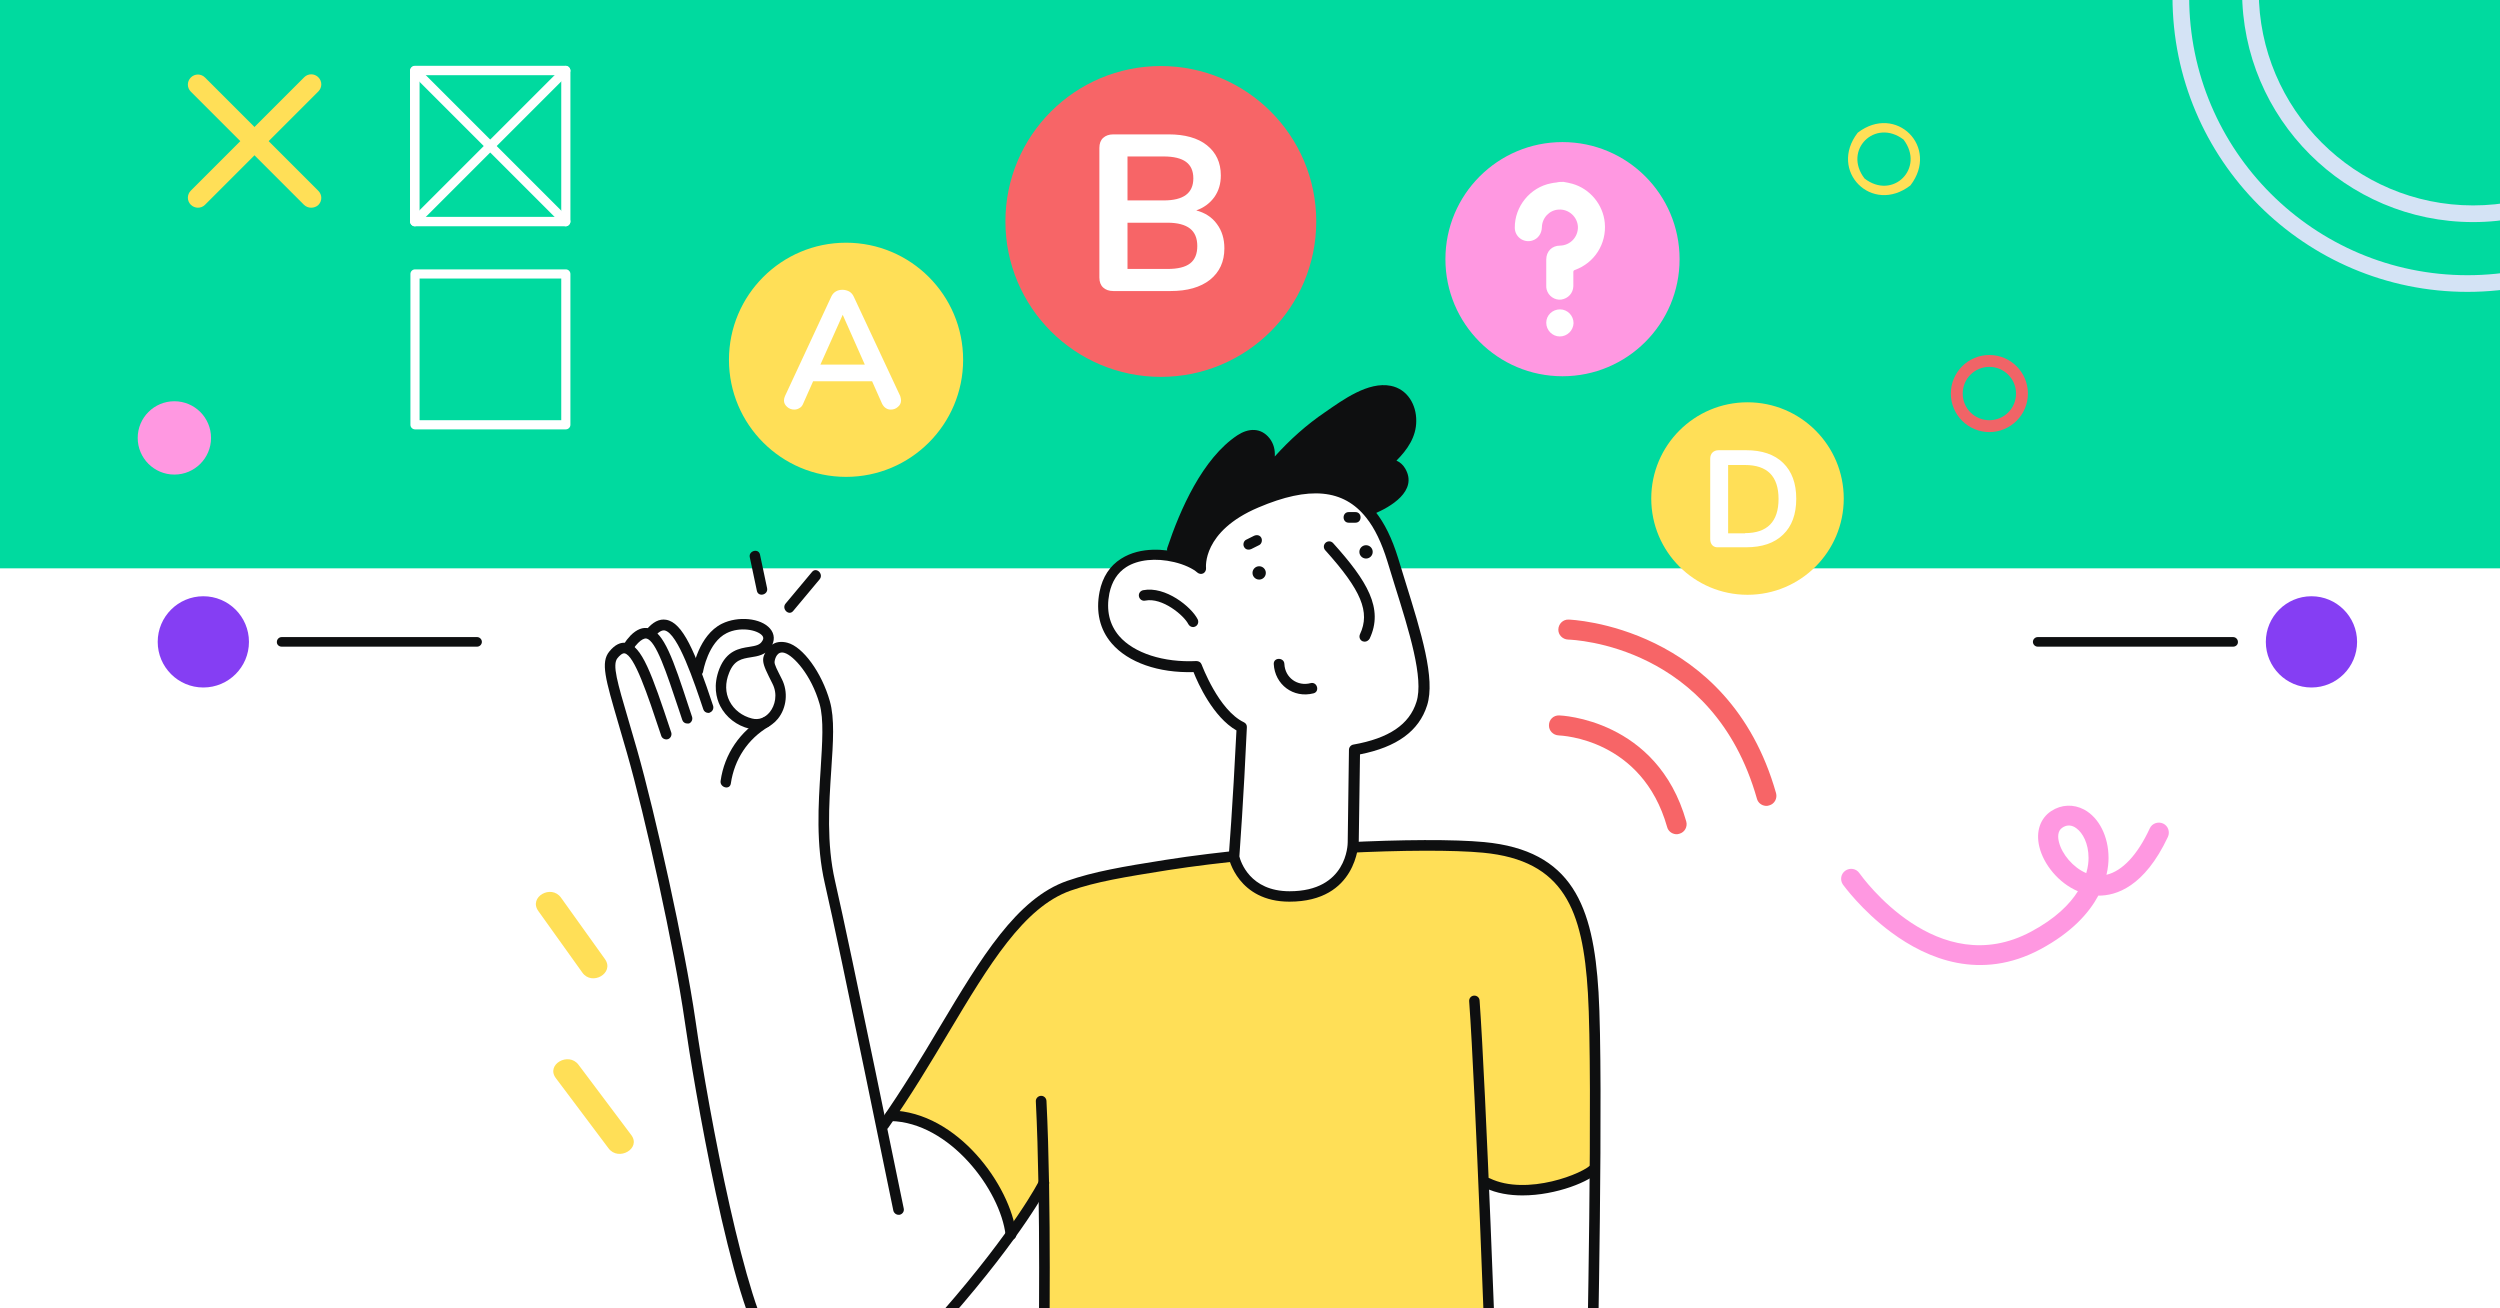 <?xml version="1.0" encoding="utf-8"?>
<!-- Generator: Adobe Illustrator 26.0.2, SVG Export Plug-In . SVG Version: 6.00 Build 0)  -->
<svg version="1.1" xmlns="http://www.w3.org/2000/svg" xmlns:xlink="http://www.w3.org/1999/xlink" x="0px" y="0px"
	 viewBox="0 0 1200 628" style="enable-background:new 0 0 1200 628;" xml:space="preserve">
<style type="text/css">
	.st0{fill:#FFFFFF;}
	.st1{fill:#00DA9F;}
	.st2{display:none;fill:#00DA9F;}
	.st3{display:none;clip-path:url(#SVGID_00000026133419144548227010000002362736149259088545_);}
	.st4{display:inline;fill:none;stroke:#FFFFFF;stroke-width:8;stroke-miterlimit:10;}
	.st5{clip-path:url(#SVGID_00000026133419144548227010000002362736149259088545_);fill:#D4E3F5;}
	.st6{clip-path:url(#SVGID_00000026133419144548227010000002362736149259088545_);fill:#F06467;}
	.st7{display:none;clip-path:url(#SVGID_00000026133419144548227010000002362736149259088545_);fill:#FFFFFF;}
	.st8{clip-path:url(#SVGID_00000026133419144548227010000002362736149259088545_);}
	.st9{fill:#FFDF57;}
	.st10{display:none;clip-path:url(#SVGID_00000026133419144548227010000002362736149259088545_);fill:#853BEE;}
	.st11{display:none;clip-path:url(#SVGID_00000026133419144548227010000002362736149259088545_);fill:#FFDF57;}
	.st12{fill:#F76567;}
	.st13{fill:#FF98E1;}
	.st14{fill:#0E0F10;}
	.st15{fill:#853EF3;}
	.st16{clip-path:url(#SVGID_00000121995057074409347970000009677163985533742763_);fill:#00DA9F;}
	.st17{clip-path:url(#SVGID_00000121995057074409347970000009677163985533742763_);fill:#FFDF57;}
	.st18{clip-path:url(#SVGID_00000121995057074409347970000009677163985533742763_);fill:#FFFFFF;}
	.st19{clip-path:url(#SVGID_00000121995057074409347970000009677163985533742763_);fill:#201000;}
	.st20{clip-path:url(#SVGID_00000121995057074409347970000009677163985533742763_);fill:#F76567;}
	.st21{clip-path:url(#SVGID_00000121995057074409347970000009677163985533742763_);fill:#853EF3;}
	.st22{clip-path:url(#SVGID_00000121995057074409347970000009677163985533742763_);fill:#FF98E1;}
	.st23{clip-path:url(#SVGID_00000134935234829565763390000010006415871201269381_);fill:#FFDF57;}
	.st24{clip-path:url(#SVGID_00000134935234829565763390000010006415871201269381_);fill:#FFFFFF;}
	.st25{clip-path:url(#SVGID_00000134935234829565763390000010006415871201269381_);fill:#FF98E1;}
	.st26{clip-path:url(#SVGID_00000134935234829565763390000010006415871201269381_);fill:#F76567;}
	.st27{clip-path:url(#SVGID_00000134935234829565763390000010006415871201269381_);fill:#0E0F10;}
	.st28{clip-path:url(#SVGID_00000134935234829565763390000010006415871201269381_);fill:#00DA9F;}
	.st29{clip-path:url(#SVGID_00000110467541678574709060000004070937962876427171_);fill:#00DA9F;}
	.st30{clip-path:url(#SVGID_00000110467541678574709060000004070937962876427171_);fill:#FFFFFF;}
	.st31{clip-path:url(#SVGID_00000110467541678574709060000004070937962876427171_);fill:#FFDF57;}
	.st32{clip-path:url(#SVGID_00000110467541678574709060000004070937962876427171_);fill:#F76567;}
	.st33{clip-path:url(#SVGID_00000110467541678574709060000004070937962876427171_);fill:#FF98E1;}
	.st34{clip-path:url(#SVGID_00000110467541678574709060000004070937962876427171_);fill:#853EF3;}
	.st35{clip-path:url(#SVGID_00000110467541678574709060000004070937962876427171_);fill:#0E0F10;}
	.st36{clip-path:url(#SVGID_00000004537545693130141000000006141623144494666683_);fill:#FFFFFF;}
	.st37{clip-path:url(#SVGID_00000004537545693130141000000006141623144494666683_);fill:#0E0F10;}
	.st38{clip-path:url(#SVGID_00000004537545693130141000000006141623144494666683_);fill:#FFDF57;}
	.st39{clip-path:url(#SVGID_00000004537545693130141000000006141623144494666683_);fill:#FF98E1;}
	.st40{clip-path:url(#SVGID_00000004537545693130141000000006141623144494666683_);fill:#F76567;}
	.st41{clip-path:url(#SVGID_00000004537545693130141000000006141623144494666683_);fill:#853EF3;}
	.st42{clip-path:url(#SVGID_00000004537545693130141000000006141623144494666683_);fill:#00DA9F;}
	.st43{fill:#4EBE98;}
	.st44{fill:#D4E3F5;}
	.st45{fill:#363A3D;}
	.st46{fill:#F5F8FD;}
	.st47{fill:#5B6061;}
	.st48{fill:#797C7D;}
</style>
<g id="blog_post">
	<g id="BG">
		<rect x="-16.9" y="-7.8" class="st0" width="1222.6" height="653.6"/>
		<rect x="-16.7" y="-9.1" class="st1" width="1221.4" height="281.9"/>
		
			<rect x="695.1" y="263.9" transform="matrix(-1 -1.224647e-16 1.224647e-16 -1 1900.298 909.277)" class="st2" width="510.1" height="381.4"/>
		
			<rect x="-17.3" y="-8.8" transform="matrix(-1 -1.224647e-16 1.224647e-16 -1 677.83 255.149)" class="st2" width="712.3" height="272.7"/>
	</g>
	<g id="Element">
		<defs>
			<rect id="SVGID_1_" x="-17.3" y="-9.1" width="1225" height="655.7"/>
		</defs>
		<clipPath id="SVGID_00000052080112816883998740000009676038687643664037_">
			<use xlink:href="#SVGID_1_"  style="overflow:visible;"/>
		</clipPath>
		<g style="display:none;clip-path:url(#SVGID_00000052080112816883998740000009676038687643664037_);">
			<circle class="st4" cx="27.5" cy="33.3" r="122.8"/>
			<circle class="st4" cx="27.5" cy="33.3" r="85.4"/>
		</g>
		<path style="clip-path:url(#SVGID_00000052080112816883998740000009676038687643664037_);fill:#D4E3F5;" d="M1187.1,106.6
			c-61.1,0-110.9-49.7-110.9-110.9c0-61.1,49.7-110.9,110.9-110.9S1298-65.4,1298-4.3C1298,56.9,1248.2,106.6,1187.1,106.6z
			 M1187.1-107.2c-56.7,0-102.9,46.2-102.9,102.9c0,56.7,46.2,102.9,102.9,102.9S1290,52.5,1290-4.3
			C1290-61,1243.8-107.2,1187.1-107.2z"/>
		<path style="clip-path:url(#SVGID_00000052080112816883998740000009676038687643664037_);fill:#D4E3F5;" d="M1184.4,140.1
			c-78.1,0-141.6-63.5-141.6-141.6c0-78.1,63.5-141.6,141.6-141.6s141.6,63.5,141.6,141.6C1325.9,76.5,1262.4,140.1,1184.4,140.1z
			 M1184.4-135.1c-73.7,0-133.6,59.9-133.6,133.6s59.9,133.6,133.6,133.6s133.6-59.9,133.6-133.6S1258-135.1,1184.4-135.1z"/>
		<path style="clip-path:url(#SVGID_00000052080112816883998740000009676038687643664037_);fill:#F06467;" d="M954.9,207.4
			c-10.2,0-18.5-8.3-18.5-18.5c0-10.2,8.3-18.5,18.5-18.5s18.5,8.3,18.5,18.5C973.4,199.1,965.1,207.4,954.9,207.4z M954.9,176.1
			c-7.1,0-12.8,5.7-12.8,12.8c0,7.1,5.7,12.8,12.8,12.8s12.8-5.7,12.8-12.8C967.7,181.8,961.9,176.1,954.9,176.1z"/>
		<path style="display:none;clip-path:url(#SVGID_00000052080112816883998740000009676038687643664037_);fill:#FFFFFF;" d="
			M313.2,255.4c-16.4-29.6-32.9-59.2-49.3-88.8c-1.7-3-6.3-0.3-4.6,2.7c16.4,29.6,32.9,59.2,49.3,88.8
			C310.3,261.1,314.9,258.4,313.2,255.4z"/>
		<path style="display:none;clip-path:url(#SVGID_00000052080112816883998740000009676038687643664037_);fill:#FFFFFF;" d="
			M263.8,249.8c-16.4-29.6-32.9-59.2-49.3-88.8c-1.7-3-6.3-0.3-4.6,2.7c16.4,29.6,32.9,59.2,49.3,88.8
			C260.9,255.5,265.4,252.8,263.8,249.8z"/>
		
			<g id="Objects_00000026860389690670126250000000947346329300662941_" style="clip-path:url(#SVGID_00000052080112816883998740000009676038687643664037_);">
			<path class="st9" d="M917,89c-18.4,14.2-39.5-6.9-25.3-25.3c0,0,0,0,0,0C910.1,49.6,931.1,70.6,917,89z M913.7,67
				C900,56.6,884.5,72.1,895,85.7C908.6,96.2,924.1,80.7,913.7,67z"/>
		</g>
		<path style="display:none;clip-path:url(#SVGID_00000052080112816883998740000009676038687643664037_);fill:#853BEE;" d="
			M788.3,179.9c-1.4,16.7-2.7,33.4-4.1,50.1c-0.6,7.4-12.2,6.9-11.6-0.5c1.3-16.7,2.7-33.4,4.1-50.1
			C777.4,172,788.9,172.5,788.3,179.9z"/>
		<path style="display:none;clip-path:url(#SVGID_00000052080112816883998740000009676038687643664037_);fill:#853BEE;" d="
			M838.1,303.2c16.7-1.4,33.4-2.8,50.1-4.2c7.4-0.6,6.9-12.2-0.5-11.6c-16.7,1.4-33.4,2.8-50.1,4.2
			C830.2,292.3,830.7,303.8,838.1,303.2z"/>
		<path style="display:none;clip-path:url(#SVGID_00000052080112816883998740000009676038687643664037_);fill:#853BEE;" d="
			M824.4,256.1c11.5-12.2,23-24.3,34.5-36.5c5.1-5.4-3-13.7-8.1-8.3c-11.5,12.2-23,24.3-34.5,36.5
			C811.2,253.2,819.3,261.5,824.4,256.1z"/>
		<path style="display:none;clip-path:url(#SVGID_00000052080112816883998740000009676038687643664037_);fill:#FFDF57;" d="
			M167.3,482.8c-6.5,8.4-13,16.7-19.5,25.1c-3.3,4.2,2.6,10.2,5.9,5.9c6.5-8.4,13-16.7,19.5-25.1
			C176.5,484.5,170.6,478.6,167.3,482.8z"/>
		<path style="display:none;clip-path:url(#SVGID_00000052080112816883998740000009676038687643664037_);fill:#FFDF57;" d="
			M167.3,516.3c-4.7,5.6-9.3,11.2-14,16.7c-3.4,4.1,2.5,10.1,5.9,5.9c4.7-5.6,9.3-11.2,14-16.7C176.6,518.1,170.7,512.2,167.3,516.3
			z"/>
	</g>
	<g id="Illustration">
		<g>
			<circle class="st9" cx="406.1" cy="172.7" r="56.2"/>
			<g>
				<path class="st0" d="M432.5,192.2c0,1.2-0.5,2.3-1.5,3.1c-1,0.9-2.1,1.3-3.4,1.3c-0.9,0-1.7-0.2-2.4-0.7
					c-0.8-0.5-1.3-1.2-1.8-2.1l-4.8-10.8h-28.3l-4.8,10.8c-0.4,1-1,1.7-1.8,2.1c-0.8,0.5-1.6,0.7-2.5,0.7c-1.2,0-2.4-0.4-3.4-1.3
					c-1-0.9-1.5-1.9-1.5-3.1c0-0.7,0.2-1.4,0.5-2.1l22.2-47.7c0.5-1.1,1.2-1.9,2.2-2.5s2.1-0.8,3.2-0.8s2.2,0.3,3.2,0.8
					c1,0.6,1.7,1.4,2.2,2.5l22.3,47.7C432.3,190.8,432.5,191.5,432.5,192.2z M415.1,175l-10.6-23.9L393.8,175H415.1z"/>
			</g>
		</g>
		<g>
			<circle class="st12" cx="557.2" cy="106.3" r="74.6"/>
			<g>
				<path class="st0" d="M584.1,107.5c2.4,3.2,3.6,7.1,3.6,11.7c0,6.4-2.3,11.4-6.9,15.1c-4.6,3.6-10.9,5.4-18.9,5.4h-27.5
					c-2.1,0-3.7-0.6-4.9-1.7c-1.2-1.1-1.8-2.7-1.8-4.8V71c0-2.1,0.6-3.7,1.8-4.8c1.2-1.1,2.8-1.7,4.9-1.7h26.5
					c7.8,0,14,1.7,18.4,5.2c4.4,3.5,6.7,8.3,6.7,14.5c0,4-1,7.4-3.1,10.4c-2.1,2.9-5,5.1-8.7,6.4
					C578.4,102.1,581.8,104.3,584.1,107.5z M541.2,96.2h17.4c9.5,0,14.2-3.5,14.2-10.6c0-3.6-1.2-6.2-3.5-7.9
					c-2.3-1.7-5.9-2.6-10.7-2.6h-17.4V96.2z M571.3,126.4c2.3-1.8,3.4-4.6,3.4-8.3c0-3.8-1.2-6.6-3.5-8.4c-2.3-1.8-5.9-2.8-10.8-2.8
					h-19.2v22.2h19.2C565.4,129.1,569,128.2,571.3,126.4z"/>
			</g>
		</g>
		<g>
			<circle class="st13" cx="750" cy="124.4" r="56.2"/>
			<g>
				<path class="st0" d="M750.5,87.3c1.4,0.3,2.9,0.5,4.2,0.9c8.5,2.4,14.8,10,15.6,18.8c0.9,10-4.9,19.2-14.4,22.6
					c-0.5,0.2-0.7,0.4-0.7,1c0,2.3,0,4.5,0,6.8c-0.1,3.3-2.5,5.9-5.8,6.4c-3.1,0.4-6.2-1.7-7-4.8c-0.2-0.6-0.2-1.2-0.2-1.9
					c0-4.2,0-8.3,0-12.5c0-3.9,2.7-6.7,6.6-6.7c4.9-0.1,8.7-4.1,8.6-9c-0.2-4.8-4.4-8.6-9.2-8.3c-4.5,0.2-8,4-8.1,8.5
					c-0.1,3.1-1.9,5.6-4.7,6.4c-4.2,1.2-8.3-1.9-8.3-6.2c-0.1-10.2,7.4-19.4,17.4-21.3c0.8-0.2,1.7-0.3,2.6-0.4
					C748.2,87.3,749.3,87.3,750.5,87.3z"/>
				<path class="st0" d="M748.7,161.5c-3.6,0-6.5-3-6.5-6.6c0-3.6,3-6.4,6.6-6.4c3.6,0,6.5,3,6.5,6.6
					C755.2,158.6,752.3,161.5,748.7,161.5z"/>
			</g>
		</g>
		<g>
			<circle class="st9" cx="838.8" cy="239.3" r="46.2"/>
			<g>
				<path class="st0" d="M822,261.8c-0.7-0.7-1.1-1.7-1.1-3v-38.6c0-1.3,0.4-2.3,1.1-3c0.7-0.7,1.7-1.1,3-1.1h13.1
					c7.6,0,13.6,2,17.8,6.1c4.2,4.1,6.3,9.8,6.3,17.2c0,7.4-2.1,13.2-6.3,17.2c-4.2,4.1-10.1,6.1-17.8,6.1H825
					C823.7,262.8,822.7,262.5,822,261.8z M837.6,255.9c10.7,0,16.1-5.5,16.1-16.4c0-10.9-5.4-16.3-16.1-16.3h-8.1v32.8H837.6z"/>
			</g>
		</g>
		<g id="Objects_2_">
			<path class="st9" d="M303,544.8c-8.4-11.2-16.9-22.5-25.3-33.7c-4.8-6.4-15.8-0.1-10.9,6.4c8.4,11.2,16.9,22.5,25.3,33.7
				C296.9,557.6,307.9,551.3,303,544.8z"/>
			<path class="st9" d="M290.4,460.4c-7-9.8-14.1-19.7-21.1-29.5c-4.7-6.6-15.7-0.3-10.9,6.4c7,9.8,14.1,19.7,21.1,29.5
				C284.1,473.4,295.1,467.1,290.4,460.4z"/>
			<path class="st12" d="M804.3,400.4c0.6,0.1,1.2,0,1.8-0.2c2.6-0.7,4-3.4,3.3-5.9c-13.9-49.2-60.4-50.9-61-50.9
				c-2.7-0.1-4.9,2-4.9,4.7c-0.1,2.6,2,4.8,4.7,4.9c1.6,0.1,40,1.7,52,43.9C800.7,398.9,802.4,400.2,804.3,400.4z"/>
			<path class="st12" d="M847.4,386.8c0.6,0.1,1.2,0,1.8-0.2c2.6-0.7,4-3.4,3.3-5.9c-22.8-80.5-98.8-83.3-99.6-83.3
				c-2.6-0.1-4.8,2-4.9,4.7c-0.1,2.6,2,4.8,4.7,4.9c2.8,0.1,69.7,2.7,90.6,76.3C843.8,385.3,845.5,386.6,847.4,386.8z"/>
			<path class="st9" d="M149.3,99.7c-1.2,0-2.5-0.5-3.4-1.4L91.6,44c-1.9-1.9-1.9-4.9,0-6.8c1.9-1.9,4.9-1.9,6.8,0l54.4,54.4
				c1.9,1.9,1.9,4.9,0,6.8C151.8,99.3,150.6,99.7,149.3,99.7z"/>
			<path class="st9" d="M95,99.7c-1.2,0-2.5-0.5-3.4-1.4c-1.9-1.9-1.9-4.9,0-6.8l54.4-54.4c1.9-1.9,4.9-1.9,6.8,0
				c1.9,1.9,1.9,4.9,0,6.8L98.4,98.3C97.4,99.3,96.2,99.7,95,99.7z"/>
			<path class="st13" d="M907.9,447.6c-14.4-10.6-23.1-22.8-23.3-23c-1.5-2.2-1-5.2,1.2-6.7c2.2-1.5,5.2-1,6.7,1.2
				c1.5,2.1,37.5,52.1,82.4,28.1c11.8-6.3,18.6-13.2,22.5-19.4c-9.4-4-16.5-13-18.5-21.3c-1.8-7.3,0.4-13.7,5.7-17.2
				c4.9-3.2,10.7-3.4,15.8-0.7c7.2,3.9,11.7,13,11.7,23.2c0,2-0.2,4.8-1,8.1c7.6-1.8,14.9-9.5,20.8-22.3c1.1-2.4,4-3.4,6.4-2.3
				c2.4,1.1,3.4,4,2.3,6.4c-11.3,24.1-25,28.3-33.4,28.2c-4.4,8.2-12.6,17.6-27.9,25.8C950.7,470.9,925.2,460.4,907.9,447.6z
				 M996.7,397.6c-0.3-0.2-0.6-0.4-0.9-0.6c-2-1.1-4-1-5.9,0.3c-2.3,1.5-2.2,4.6-1.6,6.9c1.4,5.7,6.7,12.2,13.1,14.9
				c0.9-3,1.1-5.6,1.1-7.3C1002.5,404.8,999.7,399.8,996.7,397.6z"/>
			<circle class="st13" cx="83.7" cy="210.2" r="17.6"/>
		</g>
		<g id="Man">
			<g id="Body_1_">
				<line class="st0" x1="436" y1="522.5" x2="434.7" y2="522.2"/>
				<path class="st0" d="M712.3,566.7c0,0,4.3,6.8,19.1,5.1c14.8-1.7,25.4-6,25.4-6l8.7-4.3l-0.9,107.9l-48.7-0.5L712.3,566.7z"/>
				<path class="st0" d="M425.4,538.5l4.9-2.7c0,0,24.4,5.9,28.7,11.5c4.3,5.6,24.3,30.3,24.3,30.3l1.7,10.9l-1.5,6.3
					c0,0-32.9,44.4-49.1,54s-29.6,16-43.1,11.9c-13.5-4.1-21.6-14.2-24.9-21.1c-3.3-6.9-22.1-74-22.1-74l45.1-18.6L425.4,538.5z"/>
				<path class="st9" d="M712.5,550.6l1.5,17.2c0,0,11.9,4.1,25,2.2c13.1-1.9,26.4-8.3,26.4-8.3s-1.4-81.7-2.6-93.4
					c-1.2-11.7-5.4-43.1-17.2-49.2s-23.5-13.1-45.6-13.1c-22.1,0-51.2,1.5-51.2,1.5s-2,16.3-12.6,19.6c-10.6,3.2-25.9,6-32.2,0.5
					c-6.3-5.4-12.9-16.9-12.9-16.9s-40.2,5.1-58.7,9.2c-18.6,4.1-43.7,16.2-56.2,36.3s-47.5,78.3-47.5,78.3s17.7,3.1,27.2,12.9
					s19.1,15.1,21.3,22.6c2.2,7.5,8.2,20.3,8.2,20.3l14.8-21.1l1,97.9l215.5-2L712.5,550.6z"/>
				<path class="st0" d="M428.4,567.6l-85.4,0.7c0,0-15.7-104.5-18-117.1c-2.4-12.6-15.7-67.4-15.7-67.4S289.5,318,293.6,315
					c4.1-3.1,8.5-2.4,8.5-2.4s0.3-6.5,3.4-7.1c3.1-0.7,10.2,1.7,10.2,1.7s-3.4-6.8,0-6.8c3.4,0,7.8,1,11.2,7.1
					c3.4,6.1,7.8,13.3,7.8,13.3s5.1-13.3,9.2-16.7c4.1-3.4,20.1-6.1,22.1-2c2,4.1,5.1,6.8-2.4,8.9c-7.5,2-16.7,7.8-16.3,17
					c0.3,9.2-1.4,16,7.1,17.7c8.5,1.7,14,2,16-0.7c2-2.7,6.1-9.2,4.4-16.7c-1.7-7.5-7.1-16.7-2.4-16.3s15.3,1,18.4,14
					c3.1,12.9,9.5,24.5,6.5,35.4c-3.1,10.9-3.1,51.1,2,68.4C404.6,447.1,428.4,567.6,428.4,567.6"/>
				<path class="st14" d="M764.1,666.4C764.1,666.4,764.1,666.4,764.1,666.4c-1.5,0-2.6-1.2-2.5-2.6c0-1.6,3.1-145.9,0.6-187.1
					c-2.4-39.9-11.4-63.7-50.3-67.4c-28.2-2.7-100.5,0.4-151.5,8.4c-20.7,3.3-34.2,5.5-46.5,9.8c-22.5,7.9-39.2,35.7-58.5,68
					c-8.9,14.9-18.1,30.3-29,45.8c-0.8,1.1-2.4,1.4-3.5,0.6c-1.1-0.8-1.4-2.4-0.6-3.5c10.8-15.4,20-30.7,28.8-45.5
					c19.8-33.1,36.9-61.7,61.2-70.1c12.7-4.4,26.4-6.8,47.4-10.1c51.4-8.1,124.3-11.2,152.7-8.5c42.3,4,52.4,30.6,54.9,72.1
					c2.5,41.5-0.6,186-0.6,187.5C766.6,665.3,765.5,666.4,764.1,666.4z"/>
				<path class="st14" d="M715.9,666.1c-1.4,0-2.5-1.1-2.5-2.4c-0.1-1.4-5.1-140.5-8.2-183.1c-0.1-1.4,0.9-2.6,2.3-2.7
					c1.4-0.1,2.6,0.9,2.7,2.3c3.1,42.7,8.2,181.9,8.2,183.3C718.5,664.9,717.4,666.1,715.9,666.1C716,666.1,716,666.1,715.9,666.1z"
					/>
				<path class="st14" d="M765.5,557.8c-0.6,0.1-1.1,0.4-1.5,0.9c-3.5,4.5-31.1,15.5-48.9,6.9c-1.3-0.6-2.8-0.1-3.4,1.2
					c-0.6,1.3-0.1,2.8,1.2,3.4c5.4,2.6,11.6,3.6,17.9,3.6c16.2,0,32.9-6.8,37-11.8C767.1,560.5,766.4,559.1,765.5,557.8z"/>
				<path class="st14" d="M501,654.1C501,654.1,501,654.1,501,654.1c-1.4,0-2.6-1.2-2.5-2.6c0-0.7,1.2-73.4-1.3-122.8
					c-0.1-1.4,1-2.6,2.4-2.7c1.4-0.1,2.6,1,2.7,2.4c2.5,49.6,1.3,122.4,1.3,123.1C503.5,653,502.4,654.1,501,654.1z"/>
			</g>
			<g id="Hand">
				<path class="st14" d="M431.3,583.1c-1.2,0-2.2-0.8-2.5-2c-0.3-1.2-25.4-124.6-32.9-157.1c-4.3-18.7-3.1-37.8-2-54.6
					c0.8-12.9,1.6-24.1-0.5-31.5c-4-14-12.5-23.2-16.8-24.5c-3.5-1.1-4.6,2.6-4.8,4.2c-0.2,1.3,1.3,4,3.5,8.4
					c3.1,6.1,2.3,13.8-1.9,19c-3.5,4.3-8.5,6.1-13.6,4.8c-6.2-1.5-11.3-5.5-14.1-10.9c-1.9-3.8-3.5-9.9-0.4-17.9
					c3.5-8.8,9.7-9.8,14.3-10.5c3.2-0.5,5.1-0.9,6.2-2.7c0.9-1.3,0.6-2.1,0-2.8c-2.4-2.7-10.6-4.3-17-1.1
					c-8.9,4.4-11.3,18.3-11.3,18.4c-0.2,1.4-1.5,2.3-2.9,2.1c-1.4-0.2-2.3-1.5-2.1-2.9c0.1-0.7,2.9-16.6,14-22.1
					c7.7-3.8,18.7-2.8,23.1,2.3c2.3,2.6,2.4,6,0.4,9c-2.5,3.7-6.3,4.3-9.6,4.8c-4.3,0.7-8,1.3-10.4,7.4c-2,4.9-1.9,9.6,0.2,13.7
					c2.1,4.1,6,7.1,10.8,8.3c3.2,0.8,6.2-0.3,8.5-3.1c2.5-3.1,3.9-8.5,1.3-13.6c-5.3-10.6-6.5-12.4-0.4-18.5
					c1.7-1.7,4.9-1.9,7.5-1.2c7.5,1.9,16.5,14.3,20.4,28c2.4,8.3,1.6,19.9,0.7,33.2c-1.1,16.5-2.3,35.1,1.8,53.1
					c7.5,32.6,32.7,156,33,157.3c0.3,1.4-0.6,2.7-2,3C431.6,583.1,431.5,583.1,431.3,583.1z"/>
				<path class="st14" d="M340,342.2c-1.1,0-2.1-0.7-2.4-1.7c-4.3-12.8-12.2-36.7-18.6-37.9c-1.4-0.2-3,0.8-4.9,3.1
					c-0.9,1.1-2.5,1.3-3.6,0.4c-1.1-0.9-1.3-2.5-0.4-3.6c3.1-3.9,6.4-5.6,9.7-5c7.9,1.4,13.8,15,22.5,41.3c0.4,1.3-0.3,2.8-1.6,3.2
					C340.6,342.2,340.3,342.2,340,342.2z"/>
				<path class="st14" d="M329.9,347.3c-1.1,0-2.1-0.7-2.4-1.7l-1.7-5.1c-5.9-17.7-10.9-33-15.5-34c-1-0.2-2.4,0.5-4,2.1
					c-1,1-1.7,1.9-2.1,2.7c-0.6,1.3-2.1,1.8-3.4,1.1c-1.3-0.6-1.8-2.1-1.1-3.4c0.6-1.3,1.7-2.6,3-4c2.9-2.9,5.9-4.1,8.7-3.4
					c7.3,1.7,11.8,15.1,19.1,37.4l1.7,5.1c0.4,1.3-0.3,2.8-1.6,3.2C330.4,347.2,330.1,347.3,329.9,347.3z"/>
				<path class="st14" d="M400.8,664c-0.2,0-0.4,0-0.6,0c-12.6-0.2-24.4-5.7-32.3-15.2c-16.6-20.1-35.2-130.1-39.2-158.5
					c-5.1-35.6-19.1-98.6-27.8-129c-1.5-5.3-2.9-9.9-4.1-14.1c-6.2-21.3-8.6-29.3-4.3-34.5c2.6-3.2,5.4-4.6,8.2-4.1
					c7.4,1.3,12.1,14.7,21.3,42.4l0.2,0.6c0.4,1.3-0.3,2.8-1.6,3.2c-1.3,0.4-2.8-0.3-3.2-1.6l-0.2-0.6c-6.5-19.6-12.7-38.1-17.4-39
					c-1.1-0.2-2.6,1.3-3.4,2.3c-2.6,3.2-0.1,11.5,5.3,29.9c1.2,4.1,2.6,8.8,4.1,14.1c8.7,30.6,22.8,93.9,28,129.7
					c6.6,46.3,24.6,139.6,38.1,155.9c6.9,8.4,17.3,13.3,28.4,13.4c11.9,0.1,30.6-4.8,52-29.3c34.8-39.8,46.4-62.6,46.5-62.9
					c0.6-1.3,2.1-1.8,3.4-1.1c1.3,0.6,1.8,2.1,1.1,3.4c-0.5,0.9-12,23.6-47.3,63.9C433.7,658.5,413.7,664,400.8,664z"/>
				<path class="st14" d="M485.2,595.1c-1.3,0-2.4-0.9-2.5-2.2c-2.5-21.7-26.9-54.2-55.2-54.8c-1.4,0-2.5-1.2-2.5-2.6
					c0-1.4,1.1-2.5,2.6-2.5c32,0.7,57.4,36.1,60.2,59.3c0.2,1.4-0.8,2.7-2.2,2.8C485.4,595.1,485.3,595.1,485.2,595.1z"/>
				<path class="st14" d="M366.5,344.4c-11.2,6.5-18.8,17.5-20.6,30.4c-0.5,3.2,4.4,4.6,4.9,1.3c1.7-11.6,8.1-21.4,18.3-27.4
					C371.9,347.1,369.4,342.7,366.5,344.4z"/>
				<path class="st14" d="M368.2,282.3l-3.4-16.1c-0.7-3.2-5.6-1.8-4.9,1.3c1.1,5.4,2.3,10.7,3.4,16.1
					C364,286.8,368.9,285.5,368.2,282.3z"/>
				<path class="st14" d="M389.8,274.5c-4.2,5.1-8.4,10.1-12.7,15.2c-2.1,2.5,1.5,6.1,3.6,3.6c4.2-5.1,8.4-10.1,12.7-15.2
					C395.5,275.6,391.9,272,389.8,274.5z"/>
			</g>
			<g id="Head">
				<path class="st14" d="M670.3,221.1c5.2-5.2,9.5-11.4,9.5-19c0.1-7.8-4.2-15.3-12.2-16.9c-10.9-2.2-23.1,6.8-31.5,12.6
					c-9,6.1-17,13.3-24.2,21.3c0.2-3.1-0.5-6.1-2.5-8.7c-4.2-5.3-10.2-4.9-15.4-1.5c-16.8,11.1-27.6,35.8-33.7,54.1
					c-0.6,2,1,3.2,2.7,3.1c0,0,0,0.1,0.1,0.1c0.4,0.5,0.8,0.9,1.2,1.3c5.3,1.3,9.8,3.4,12.2,5.6c0,0-2.5-19.3,26.6-31.7
					c25.1-10.7,43-9.2,54.8,5.7c0.1-0.1,0.2-0.1,0.3-0.2c0.4,0.1,0.8,0,1.2-0.2c7.8-3.2,21.4-11,15.1-21.8
					C673.4,223,671.9,221.8,670.3,221.1z"/>
				<path class="st0" d="M682.3,337.8c-4.4,13.8-17.7,19.7-32.3,22.2l-0.6,44.4c0,0,0,26-30.4,26c-22.8,0-26.6-19-26.6-19
					s1.9-24.1,3.8-62.1c-13.3-6.3-21.6-29.2-21.6-29.2c-24.7,1.3-49.4-10.1-44.4-35.5c3.6-18,21.2-20,34.1-17
					c5.3,1.3,9.8,3.4,12.2,5.6c0,0-2.5-19.3,26.6-31.7c25.1-10.7,43-9.2,54.8,5.7c4.3,5.4,7.8,12.6,10.5,21.6
					C676.6,295.9,686.8,323.8,682.3,337.8z"/>
				<path class="st14" d="M618.9,432.8c-24.6,0-29.1-20.8-29.1-21.1c0-0.2-0.1-0.5,0-0.7c0-0.2,1.9-23.8,3.7-60.4
					c-11.2-6.4-18.5-22.6-20.6-28c-16.8,0.5-31.4-4.6-39.3-13.8c-5.7-6.6-7.7-15.2-5.8-24.8c1.4-7,4.9-12.4,10.3-15.8
					c9.7-6.2,22-4.3,26.9-3.1c3.5,0.8,6.7,2,9.3,3.4c1.1-7.1,6.2-20.1,28-29.4c26.5-11.3,45.4-9.2,57.8,6.4c4.5,5.6,8.1,13,11,22.4
					c1.2,3.9,2.4,7.8,3.6,11.7c7.4,23.8,14.4,46.2,10.3,59c0,0,0,0,0,0c-3.9,12.3-14.5,20-32.2,23.5l-0.6,42.3
					C651.9,404.6,651.5,432.8,618.9,432.8z M594.9,411.1c0.6,2.4,5,16.7,24.1,16.7c27.6,0,27.9-22.5,27.9-23.5l0.6-44.4
					c0-1.2,0.9-2.3,2.1-2.5c17-3,26.9-9.6,30.3-20.5l0,0c3.6-11.2-3.5-33.9-10.4-55.9c-1.2-3.9-2.4-7.8-3.6-11.7
					c-2.7-8.7-6-15.7-10.1-20.8c-10.9-13.8-27.4-15.3-51.8-4.9c-27.1,11.5-25.1,28.9-25.1,29c0.1,1.1-0.4,2.1-1.3,2.6
					c-0.9,0.5-2.1,0.3-2.9-0.4c-2.1-1.9-6.4-3.9-11.1-5c-8.8-2.1-17.4-1.2-23,2.4c-4.2,2.7-6.9,6.9-8.1,12.6c-1.6,8.1,0,15,4.7,20.5
					c7.1,8.2,21.3,12.8,37.1,12c1.1,0,2.1,0.6,2.5,1.7c0.1,0.2,8.1,21.9,20.3,27.7c0.9,0.4,1.5,1.4,1.4,2.4
					C596.9,384.3,595.1,407.8,594.9,411.1z M682.3,337.8L682.3,337.8L682.3,337.8z"/>
				<path class="st14" d="M655.1,308c-0.4,0-0.7-0.1-1.1-0.2c-1.3-0.6-1.8-2.1-1.2-3.4c5-10.6,0.6-21.1-16.7-40.3
					c-0.9-1-0.9-2.6,0.2-3.6c1-0.9,2.6-0.9,3.6,0.2c16.3,18.1,24.4,31.4,17.5,45.9C656.9,307.4,656,308,655.1,308z"/>
				<circle class="st14" cx="604.4" cy="275" r="3.2"/>
				<circle class="st14" cx="655.7" cy="264.9" r="3.2"/>
				<path class="st14" d="M629.1,327.9c-6.3,1.7-12.3-2.6-12.6-9.2c-0.1-3.2-5.2-3.3-5.1,0c0.5,9.9,9.4,16.6,19.1,14.1
					C633.6,332,632.3,327.1,629.1,327.9z"/>
				<path class="st14" d="M605.4,258.1c-0.7-1.3-2.2-1.5-3.5-0.9c-1.3,0.6-2.5,1.2-3.8,1.9c-1.2,0.6-1.6,2.4-0.9,3.5
					c0.7,1.3,2.2,1.5,3.5,0.9c1.3-0.6,2.5-1.2,3.8-1.9C605.7,260.9,606,259.2,605.4,258.1z"/>
				<path class="st14" d="M650.6,245.8h-3.2c-3.3,0-3.3,5.1,0,5.1h3.2C653.9,250.9,653.9,245.8,650.6,245.8z"/>
				<path class="st14" d="M572.7,301c-0.9,0-1.8-0.5-2.3-1.4c-2-4.1-12.5-13-20.7-11.3c-1.4,0.3-2.7-0.6-3-2c-0.3-1.4,0.6-2.7,2-3
					c10.7-2.1,23.2,8,26.2,14c0.6,1.3,0.1,2.8-1.1,3.4C573.4,300.9,573,301,572.7,301z"/>
			</g>
		</g>
		<g>
			<circle class="st15" cx="1109.5" cy="308.1" r="21.9"/>
			<path class="st14" d="M1071.9,310.4h-93.8c-1.3,0-2.3-1.1-2.3-2.3c0-1.3,1.1-2.3,2.3-2.3h93.8c1.3,0,2.3,1.1,2.3,2.3
				C1074.3,309.4,1073.2,310.4,1071.9,310.4z"/>
		</g>
		<g>
			<circle class="st15" cx="97.6" cy="308.1" r="21.9"/>
			<path class="st14" d="M135.2,310.4H229c1.3,0,2.3-1.1,2.3-2.3c0-1.3-1.1-2.3-2.3-2.3h-93.8c-1.3,0-2.3,1.1-2.3,2.3
				C132.8,309.4,133.9,310.4,135.2,310.4z"/>
		</g>
		<g>
			<path class="st0" d="M273.6,33c0-0.1-0.1-0.1-0.1-0.2c-0.1-0.1-0.1-0.2-0.2-0.3c-0.1-0.1-0.1-0.1-0.2-0.2
				c-0.2-0.2-0.4-0.4-0.7-0.5c-0.1,0-0.1-0.1-0.2-0.1c-0.2-0.1-0.4-0.1-0.7-0.1h-72.4c-0.2,0-0.5,0-0.7,0.1c-0.1,0-0.1,0-0.2,0.1
				c-0.3,0.1-0.5,0.3-0.7,0.5c-0.1,0.1-0.1,0.1-0.2,0.2c0,0.1-0.1,0.1-0.1,0.2c-0.1,0.1-0.2,0.2-0.2,0.4c0,0.1-0.1,0.1-0.1,0.2
				c-0.1,0.2-0.1,0.4-0.1,0.6v72.4c0,0.2,0,0.4,0.1,0.6c0,0.1,0,0.1,0.1,0.2c0.1,0.1,0.1,0.3,0.2,0.4c0,0.1,0.1,0.1,0.1,0.2
				c0,0.1,0.1,0.1,0.2,0.2c0.2,0.2,0.4,0.4,0.7,0.5c0.1,0,0.1,0.1,0.2,0.1c0.2,0.1,0.4,0.1,0.7,0.1h72.4c0.2,0,0.5,0,0.7-0.1
				c0.1,0,0.1,0,0.2-0.1c0.3-0.1,0.5-0.3,0.7-0.5c0.1-0.1,0.1-0.1,0.2-0.2c0.1-0.1,0.1-0.2,0.2-0.3c0-0.1,0.1-0.1,0.1-0.2
				c0.1-0.3,0.2-0.6,0.2-0.9V33.9C273.8,33.6,273.7,33.3,273.6,33 M201.4,36.1h68v68h-68V36.1z"/>
			<path class="st0" d="M271.6,129.3h-72.4c-1.2,0-2.2,1-2.2,2.2v72.4c0,1.2,1,2.2,2.2,2.2h72.4c1.2,0,2.2-1,2.2-2.2v-72.4
				C273.8,130.3,272.8,129.3,271.6,129.3 M269.4,201.7h-68v-68h68V201.7z"/>
			<path class="st0" d="M271.6,108.6c-0.6,0-1.1-0.2-1.6-0.7l-72.4-72.4c-0.9-0.9-0.9-2.3,0-3.1c0.9-0.9,2.3-0.9,3.1,0l72.4,72.4
				c0.9,0.9,0.9,2.3,0,3.1C272.7,108.4,272.2,108.6,271.6,108.6"/>
			<path class="st0" d="M199.1,108.6c-0.6,0-1.1-0.2-1.6-0.7c-0.9-0.9-0.9-2.3,0-3.1L270,32.3c0.9-0.9,2.3-0.9,3.1,0
				c0.9,0.9,0.9,2.3,0,3.1l-72.4,72.4C200.3,108.4,199.7,108.6,199.1,108.6"/>
		</g>
	</g>
</g>
<g id="sample">
	<g>
		<defs>
			<rect id="SVGID_00000044171569219701113050000002858013468844256400_" x="-779.6" y="109.8" width="232.6" height="199.3"/>
		</defs>
		<clipPath id="SVGID_00000098200645119198068300000007729072835527624346_">
			<use xlink:href="#SVGID_00000044171569219701113050000002858013468844256400_"  style="overflow:visible;"/>
		</clipPath>
		<path style="clip-path:url(#SVGID_00000098200645119198068300000007729072835527624346_);fill:#201000;" d="M158.3,505.1H152
			v182.5h57.6V522.1C192.5,516.4,175.1,511.5,158.3,505.1"/>
		<path style="clip-path:url(#SVGID_00000098200645119198068300000007729072835527624346_);fill:#201000;" d="M402.1,1141.6
			c-28.4,0-53.9-13.7-68.4-39.3c-1-1.9-95.9-180.4-111.2-200.6c-6.3-8.4-27.8-17.9-46.7-26.2c-28.1-12.4-52.4-23.2-51.5-37.2
			c0.4-6,2.8-10.4,7.1-13c9.9-5.9,30.5-3.3,98.6,28.4c2.4,1.1,3.4,4,2.3,6.4c-1.1,2.4-4,3.4-6.4,2.3c-19.2-8.9-77.5-36.1-89.7-28.8
			c-1,0.6-2.2,1.7-2.4,5.3c-0.5,7.4,27.4,19.7,45.8,27.8c21.9,9.7,42.6,18.8,50.5,29.2c15.7,20.8,108,194.4,111.9,201.7
			c20.1,35.4,62.8,44.7,103.7,22.6c47-25.4,30.7-71.3,1.1-154.5c-5.2-14.6-10.6-29.7-16.2-46.2c-0.2-0.6-16.7-51.8-77.6-230.5
			C294.4,516.8,197.3,507,76.5,512.1c-2.4,0.2-4.9-1.9-5-4.6c-0.1-2.6,1.9-4.9,4.6-5c120.5-5.1,225.3,5.2,286.1,183.5
			c60.9,178.8,77.5,230.1,77.7,230.6c5.5,16.4,10.9,31.4,16.1,46c30.4,85.3,48.7,136.8-5.6,166.2
			C434.3,1137.4,417.8,1141.6,402.1,1141.6"/>
		<path style="clip-path:url(#SVGID_00000098200645119198068300000007729072835527624346_);fill:#201000;" d="M28.7,267.7
			c92.8-83.2,44.9,104.2,112,124.8c41.6,12.8,38.4,64-9.6,73.6c-48,9.6-124.8-6.4-112-102.4C31.9,267.7,28.7,267.7,28.7,267.7"/>
		<path style="clip-path:url(#SVGID_00000098200645119198068300000007729072835527624346_);fill:#201000;" d="M78.5,295.6
			c-0.1,0-0.3,0-0.4,0c-2.6-0.2-4.6-2.5-4.4-5.2c1.1-13.8,17.3-42.8,39.3-47c2.6-0.5,5.1,1.2,5.6,3.8c0.5,2.6-1.2,5.1-3.8,5.6
			c-17.6,3.3-30.7,28.5-31.5,38.3C83.1,293.7,81,295.6,78.5,295.6"/>
		<polygon style="clip-path:url(#SVGID_00000098200645119198068300000007729072835527624346_);fill:#201000;" points="63.7,191.2 
			-149.5,204.8 -143.3,119.4 43.9,109.8 		"/>
		<path style="clip-path:url(#SVGID_00000098200645119198068300000007729072835527624346_);fill:#201000;" d="M58,214.9
			c-1.6-5.6-9.9-3.6-9.3,1.7c-1.6-0.7-3.3-0.9-5-0.6c-1.7-0.1-3.4,0.1-5,0.9c-3.1,1.5-5,4-6,6.8c-2.4,0-4.8,1.6-5,4.6
			c-0.3,6.2-0.2,13,3.6,18.2c3.8,5.2,10.3,6.9,16.3,5.1C63.9,246.8,61.6,227.3,58,214.9"/>
		<path style="clip-path:url(#SVGID_00000098200645119198068300000007729072835527624346_);fill:#FF98E1;" d="M360,341.9
			c-18.5,0-33.6,15.1-33.6,33.6s15.1,33.6,33.6,33.6c18.5,0,33.6-15.1,33.6-33.6S378.6,341.9,360,341.9 M360,399.5
			c-13.2,0-24-10.8-24-24c0-13.2,10.8-24,24-24c13.2,0,24,10.8,24,24C384,388.7,373.3,399.5,360,399.5"/>
		<path style="clip-path:url(#SVGID_00000098200645119198068300000007729072835527624346_);fill:#FFDF57;" d="M344.1,233.5
			c-12.7,22.5-19.7,26.7-32.4,49.1c-3,5.4,5.2,10.2,8.3,4.8c12.7-22.5,19.7-26.7,32.4-49.1C355.4,232.9,347.2,228.1,344.1,233.5"/>
		<path style="clip-path:url(#SVGID_00000098200645119198068300000007729072835527624346_);fill:#FFDF57;" d="M330.6,557.1
			c-4.3-8.5-8.5-17.1-12.8-25.6c-2.8-5.5-11.1-0.7-8.3,4.8c4.3,8.5,8.5,17.1,12.8,25.6C325,567.5,333.3,562.6,330.6,557.1"/>
	</g>
</g>
</svg>
